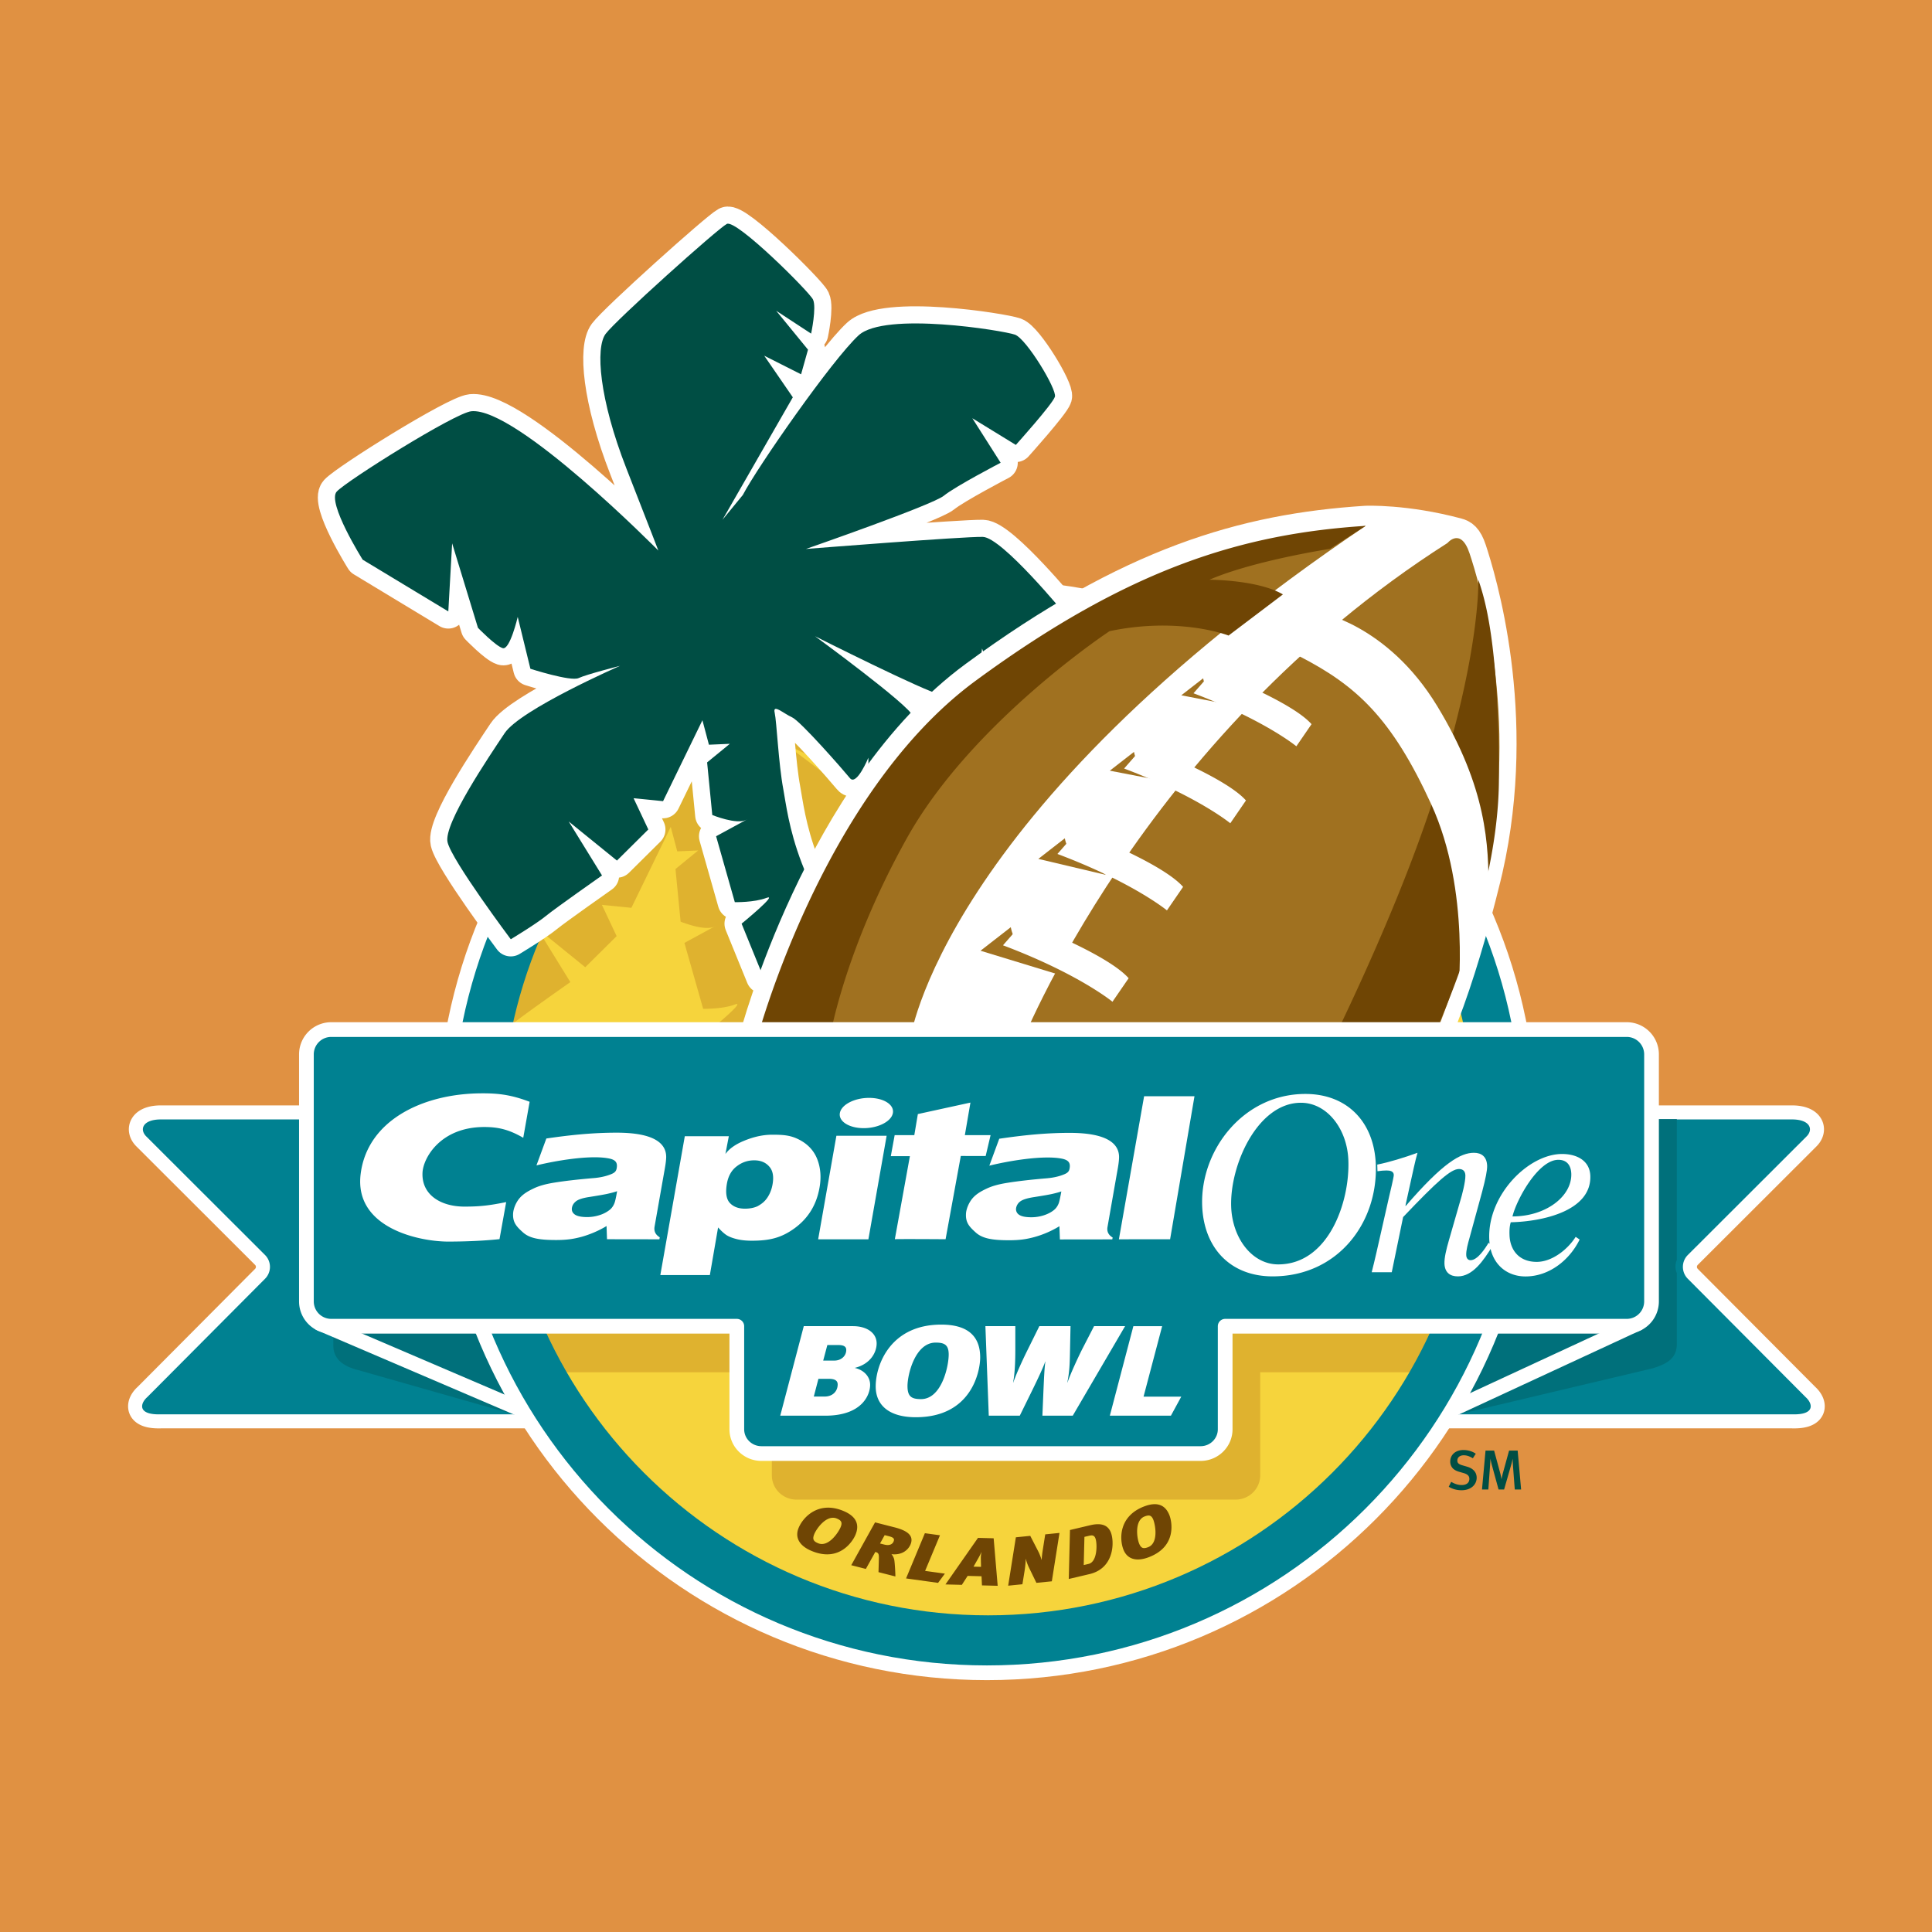 <svg xmlns="http://www.w3.org/2000/svg" width="2500" height="2500" viewBox="0 0 192.756 192.756"><path fill-rule="evenodd" clip-rule="evenodd" fill="#e09142" d="M0 0h192.756v192.756H0V0z"/><path d="M168.396 127.585a1.677 1.677 0 0 1 0-2.376l11.83-11.812c.721-.698.391-1.711-1.447-1.711H129.06a1.68 1.68 0 0 0-1.68 1.682v26.057a1.68 1.68 0 0 0 1.68 1.682h49.719c2.381.077 2.07-1.091 1.371-1.713l-11.754-11.809z" fill-rule="evenodd" clip-rule="evenodd" fill="#fff"/><path d="M168.396 127.585a1.677 1.677 0 0 1 0-2.376l11.83-11.812c.721-.698.391-1.711-1.447-1.711H129.06a1.68 1.68 0 0 0-1.68 1.682v26.057a1.68 1.68 0 0 0 1.68 1.682h49.719c2.381.077 2.07-1.091 1.371-1.713l-11.754-11.809z" fill="none" stroke="#fff" stroke-width="2.801" stroke-linecap="round" stroke-linejoin="round" stroke-miterlimit="2.613"/><path d="M26.44 127.585a1.677 1.677 0 0 0 0-2.376l-11.831-11.812c-.72-.698-.389-1.711 1.448-1.711h49.718a1.68 1.68 0 0 1 1.681 1.682v26.057c0 .929-.752 1.682-1.681 1.682H16.057c-2.381.077-2.071-1.091-1.369-1.713l11.752-11.809z" fill-rule="evenodd" clip-rule="evenodd" fill="#fff"/><path d="M26.44 127.585a1.677 1.677 0 0 0 0-2.376l-11.831-11.812c-.72-.698-.389-1.711 1.448-1.711h49.718a1.68 1.68 0 0 1 1.681 1.682v26.057c0 .929-.752 1.682-1.681 1.682H16.057c-2.381.077-2.071-1.091-1.369-1.713l11.752-11.809z" fill="none" stroke="#fff" stroke-width="2.801" stroke-linecap="round" stroke-linejoin="round" stroke-miterlimit="2.613"/><path d="M168.396 127.585a1.677 1.677 0 0 1 0-2.376l11.83-11.812c.721-.698.391-1.711-1.447-1.711H129.06a1.68 1.68 0 0 0-1.68 1.682v26.057a1.68 1.68 0 0 0 1.68 1.682h49.719c2.381.077 2.07-1.091 1.371-1.713l-11.754-11.809zM26.44 127.585a1.677 1.677 0 0 0 0-2.376l-11.831-11.812c-.72-.698-.389-1.711 1.448-1.711h49.718a1.68 1.68 0 0 1 1.681 1.682v26.057c0 .929-.752 1.682-1.681 1.682H16.057c-2.381.077-2.071-1.091-1.369-1.713l11.752-11.809z" fill-rule="evenodd" clip-rule="evenodd" fill="#008191"/><path d="M143.631 141.106c.982.011.881-.006 1.867.007l19.322-4.579c1.674-.49 2.479-1.108 2.479-2.477v-7.036a1.669 1.669 0 0 1 0-1.315v-14.053H128.32c-.93 0-1.684.753-1.684 1.682v23.199h18.848a48.532 48.532 0 0 1-2.314 4.541l.461.031zM56.885 136.692h9.831v-23.357c0-.929-.752-1.682-1.682-1.682h-31.78v22.564c0 1.367.973 2.096 2.476 2.475l15.563 4.427s.024-.106 1.499-.044h6.317a48.288 48.288 0 0 1-2.224-4.383z" fill-rule="evenodd" clip-rule="evenodd" fill="#00707b"/><path fill-rule="evenodd" clip-rule="evenodd" fill="#00707b" d="M31.922 132.047l24.606 10.534v-10.148l-24.437-.428-.169.042z"/><path fill="none" stroke="#fff" stroke-width="1.465" stroke-linecap="round" stroke-linejoin="round" stroke-miterlimit="2.613" d="M31.922 132.047l24.606 10.534v-10.148l-24.437-.428"/><path fill-rule="evenodd" clip-rule="evenodd" fill="#00707b" d="M163.402 132.047l-24.787 11.485.182-11.099 24.437-.428.168.042z"/><path fill="none" stroke="#fff" stroke-width="1.465" stroke-linecap="round" stroke-linejoin="round" stroke-miterlimit="2.613" d="M163.402 132.047l-24.787 11.485.182-11.099 24.437-.428"/><path d="M148.357 112.738c0 27.446-22.25 49.695-49.695 49.695-27.448 0-49.696-22.249-49.696-49.695s22.249-49.697 49.696-49.697c27.445.001 49.695 22.251 49.695 49.697z" fill-rule="evenodd" clip-rule="evenodd" fill="#f6d43c"/><path d="M54.104 93.025l4.287 3.476 3.132-3.104-1.471-3.119 2.942.295 3.927-8.073.648 2.44 2.088-.089-2.264 1.854.512 5.25s2.424.984 3.368.488c.942-.501-2.987 1.632-2.987 1.632l1.867 6.573s1.928.044 3.164-.427-2.486 2.57-2.486 2.57l2.146 5.269s2.279-.517 3.059-.882c.78-.366-2.383 3.031-2.383 3.031l2.267 4.087s3.321-.56 4.586-1.324c1.267-.764-1.733 2.502-3.162 3.397l2.162 3.636s4.247-.79 5.659-1.918c-1.058 1.058-4.1 4.15-4.1 4.15l2.766 2.898 10.402-8.511c-3.022-2.138-6.193-4.758-9.431-7.977-8.647-8.59-9.322-16.678-9.809-19.25-.485-2.575-.661-6.752-.866-7.663-.206-.911.882.087 1.735.472.853.381 5.118 5.265 5.779 6.072.661.809 1.837-2.043 1.837-2.043l.017 4.31 1.88 1.97 1.163-4.191s.324 5.677 1.072 5.603c.752-.07 3.281-1.603 3.281-1.603s-2.646-9.175-2.984-10.25c-.339-1.073-9.75-7.956-9.75-7.956s11.031 5.56 12.633 5.87c1.604.309 3.368.484 3.368.484l.662-5.132 2.323 6.472s5.102.957 6.016.75c.91-.207-.193-2.545-.193-2.545l2.604 2.192 1.266-.763-3.66-9.43s-1.309-1.6-2.918-3.349a51.044 51.044 0 0 0-3.332-.113c-18.238.001-34.177 9.825-42.822 24.471zM56.903 97.985l-2.928-4.745a49.483 49.483 0 0 0-4.445 10.026c.664-.43 1.358-.899 1.772-1.237.97-.794 5.601-4.044 5.601-4.044z" fill-rule="evenodd" clip-rule="evenodd" fill="#dfb22f"/><path d="M49.801 113.756a49.461 49.461 0 0 0 5.718 23.155h21.488v10.281c0 1.338 1.099 2.424 2.458 2.424h43.809c1.357 0 2.457-1.086 2.457-2.424v-10.281h17.746a49.448 49.448 0 0 0 5.717-23.155c0-2.185-.143-4.333-.416-6.442h-98.56a49.957 49.957 0 0 0-.417 6.442z" fill-rule="evenodd" clip-rule="evenodd" fill="#dfb22f"/><path d="M98.582 58.494c-29.892 0-54.123 24.232-54.123 54.123 0 29.892 24.231 54.123 54.123 54.123 29.891 0 54.121-24.231 54.121-54.123 0-29.891-24.23-54.123-54.121-54.123zm0 102.669c-26.812 0-48.548-21.734-48.548-48.546 0-26.813 21.736-48.547 48.548-48.547 26.811 0 48.547 21.734 48.547 48.547 0 26.812-21.736 48.546-48.547 48.546z" fill-rule="evenodd" clip-rule="evenodd" fill="#008191"/><path d="M152.607 112.753c0 29.898-24.238 54.14-54.139 54.14-29.899 0-54.138-24.241-54.138-54.14 0-29.9 24.239-54.139 54.138-54.139 29.901 0 54.139 24.239 54.139 54.139z" fill="none" stroke="#fff" stroke-width="1.468" stroke-linecap="round" stroke-linejoin="round" stroke-miterlimit="2.613"/><path d="M106.336 61.377l3.66 9.429-1.266.765-2.602-2.194s1.102 2.339.191 2.547c-.912.204-6.018-.752-6.018-.752L97.98 64.7l-.66 5.134s-1.765-.178-3.369-.487c-1.603-.311-12.633-5.87-12.633-5.87s9.413 6.882 9.75 7.956c.338 1.076 2.983 10.25 2.983 10.25s-2.529 1.533-3.281 1.604c-.75.074-1.072-5.603-1.072-5.603l-1.163 4.191-1.88-1.97-.017-4.309s-1.176 2.853-1.837 2.043c-.661-.808-4.927-5.689-5.779-6.073-.854-.384-1.941-1.382-1.735-.472.205.912.381 5.088.866 7.663.486 2.572 1.161 10.661 9.808 19.25 3.238 3.22 6.409 5.839 9.43 7.979l-10.401 8.508-2.766-2.896s3.042-3.095 4.1-4.149c-1.413 1.127-5.659 1.914-5.659 1.914l-2.162-3.635c1.428-.896 4.428-4.161 3.162-3.396-1.266.764-4.589 1.323-4.589 1.323l-2.264-4.087s3.164-3.397 2.383-3.032c-.78.368-3.06.884-3.06.884l-2.146-5.267s3.721-3.043 2.486-2.571c-1.235.47-3.163.425-3.163.425l-1.867-6.575s3.927-2.132 2.987-1.631c-.942.499-3.368-.488-3.368-.488l-.515-5.25 2.267-1.852-2.087.089-.648-2.439-3.927 8.072-2.942-.294 1.471 3.118-3.131 3.104-4.81-3.899 3.321 5.383s-4.631 3.251-5.601 4.044c-.972.795-3.502 2.322-3.502 2.322s-5.896-7.867-6.309-9.693c-.41-1.82 4.119-8.499 5.694-10.866 1.574-2.368 11.514-6.72 11.514-6.72s-3.351.853-4.131 1.222c-.78.366-4.81-.93-4.81-.93l-1.265-5.175s-.778 3.338-1.499 3.117c-.721-.222-2.469-2.029-2.469-2.029l-2.575-8.428-.382 6.795-8.543-5.163s-3.589-5.708-2.59-6.795c1.002-1.089 11.805-7.854 13.431-8.016 4.499-.44 18.658 13.9 18.658 13.9s-.468-1.235-3.188-8.19c-2.719-6.956-3.102-12.046-2.073-13.429s11.15-10.47 12.091-10.97c.942-.5 8.235 6.768 8.601 7.546.37.78-.189 3.398-.189 3.398l-3.487-2.282 3.176 3.885-.691 2.456-3.676-1.854 2.852 4.148-7.017 12.219 2.028-2.471c1.474-2.821 8.931-13.514 11.55-15.927 2.615-2.409 14.456-.481 15.604-.07 1.146.412 4.203 5.473 3.984 6.193-.221.719-3.898 4.808-3.898 4.808l-4.34-2.662 2.824 4.441s-4.543 2.369-5.676 3.296c-1.133.927-13.752 5.305-13.752 5.305s15.721-1.249 17.649-1.204c1.926.046 8.28 7.811 8.28 7.811z" fill-rule="evenodd" clip-rule="evenodd" fill="#fff"/><path d="M106.334 61.377l3.662 9.429-1.266.765-2.602-2.194s1.102 2.339.191 2.547c-.912.204-6.018-.752-6.018-.752L97.98 64.7l-.66 5.135s-1.765-.179-3.369-.487c-1.603-.311-12.633-5.87-12.633-5.87s9.413 6.883 9.75 7.956c.338 1.076 2.983 10.25 2.983 10.25s-2.529 1.533-3.28 1.604c-.751.074-1.072-5.603-1.072-5.603l-1.163 4.191-1.88-1.97-.017-4.309s-1.176 2.853-1.837 2.043c-.662-.808-4.927-5.69-5.779-6.073-.854-.384-1.941-1.382-1.735-.472.205.912.381 5.088.866 7.663.486 2.572 1.161 10.661 9.808 19.25 3.238 3.22 6.409 5.839 9.43 7.979l-10.401 8.508-2.766-2.896s3.042-3.095 4.1-4.149c-1.412 1.127-5.659 1.915-5.659 1.915l-2.162-3.636c1.428-.896 4.428-4.161 3.162-3.396-1.266.763-4.589 1.322-4.589 1.322l-2.264-4.087s3.164-3.397 2.383-3.032c-.78.368-3.06.883-3.06.883l-2.146-5.266s3.721-3.043 2.485-2.571c-1.235.47-3.163.426-3.163.426l-1.867-6.574s1.722-.899 2.987-1.631c-1.021.359-3.368-.489-3.368-.489l-.515-5.25 2.267-1.852-2.087.088-.648-2.439-3.927 8.072-2.942-.294 1.471 3.118-3.131 3.104-4.81-3.899 3.321 5.383s-4.631 3.251-5.601 4.044c-.972.795-3.502 2.322-3.502 2.322s-5.896-7.867-6.309-9.693c-.41-1.82 4.119-8.499 5.694-10.865 1.573-2.369 11.514-6.721 11.514-6.721s-3.351.853-4.131 1.222c-.78.366-4.81-.93-4.81-.93l-1.265-5.176s-.778 3.339-1.499 3.117c-.721-.221-2.469-2.029-2.469-2.029l-2.575-8.428-.383 6.795-8.543-5.163s-3.589-5.708-2.59-6.795c1.002-1.088 11.806-7.854 13.431-8.015 4.5-.44 18.659 13.9 18.659 13.9s-.468-1.235-3.188-8.19c-2.719-6.957-3.102-12.046-2.073-13.429s11.149-10.47 12.092-10.97c.941-.5 8.234 6.768 8.6 7.546.37.78-.189 3.398-.189 3.398l-3.487-2.282 3.176 3.885-.691 2.456-3.676-1.854 2.852 4.149-7.017 12.219 2.028-2.471c1.474-2.821 8.931-13.514 11.549-15.927 2.616-2.409 14.456-.481 15.604-.07 1.146.412 4.203 5.473 3.984 6.193-.221.719-3.898 4.808-3.898 4.808l-4.34-2.662 2.824 4.441s-4.543 2.369-5.676 3.296c-1.133.927-13.752 5.305-13.752 5.305s15.721-1.249 17.649-1.204c1.927.045 8.279 7.81 8.279 7.81z" fill="none" stroke="#fff" stroke-width="3.418" stroke-linecap="round" stroke-linejoin="round" stroke-miterlimit="2.613"/><path d="M106.336 61.377l3.66 9.429-1.266.764-2.602-2.192s1.102 2.339.191 2.545c-.912.206-6.018-.75-6.018-.75L97.98 64.7l-.66 5.132s-1.765-.176-3.369-.485c-1.603-.311-12.633-5.87-12.633-5.87s9.413 6.882 9.75 7.956c.338 1.076 2.983 10.25 2.983 10.25s-2.529 1.533-3.281 1.604c-.75.074-1.072-5.603-1.072-5.603l-1.163 4.191-1.88-1.97-.017-4.309s-1.176 2.853-1.837 2.043c-.661-.808-4.927-5.692-5.779-6.073-.854-.384-1.941-1.382-1.735-.472.205.911.381 5.088.866 7.663.486 2.572 1.161 10.661 9.808 19.25 3.238 3.22 6.409 5.839 9.43 7.979l-10.401 8.508-2.766-2.897s3.042-3.093 4.1-4.147c-1.413 1.125-5.659 1.914-5.659 1.914l-2.162-3.635c1.428-.896 4.428-4.161 3.162-3.396-1.266.764-4.589 1.323-4.589 1.323l-2.264-4.087s3.164-3.397 2.383-3.032c-.78.368-3.06.884-3.06.884l-2.146-5.267s3.721-3.043 2.486-2.573c-1.235.472-3.163.427-3.163.427l-1.867-6.575s3.927-2.132 2.987-1.631c-.942.499-3.368-.488-3.368-.488l-.515-5.25 2.267-1.854-2.087.09-.648-2.441-3.927 8.073-2.942-.294 1.471 3.118-3.131 3.104-4.81-3.899 3.321 5.383s-4.631 3.251-5.601 4.044c-.972.795-3.502 2.322-3.502 2.322s-5.896-7.867-6.309-9.693c-.41-1.822 4.119-8.499 5.694-10.866 1.574-2.368 11.514-6.72 11.514-6.72s-3.351.853-4.131 1.22c-.78.368-4.81-.928-4.81-.928l-1.265-5.175s-.778 3.336-1.499 3.117c-.721-.222-2.469-2.029-2.469-2.029l-2.575-8.428-.382 6.793-8.543-5.161s-3.589-5.708-2.59-6.795c1.002-1.089 11.805-7.854 13.431-8.016 4.499-.44 18.658 13.9 18.658 13.9s-.468-1.235-3.188-8.19c-2.719-6.956-3.102-12.046-2.073-13.429s11.15-10.47 12.091-10.97c.942-.5 8.235 6.768 8.601 7.546.37.78-.189 3.398-.189 3.398l-3.487-2.282 3.176 3.883-.691 2.458-3.676-1.854 2.852 4.148-7.017 12.219 2.028-2.471c1.474-2.821 8.931-13.514 11.55-15.927 2.615-2.409 14.456-.481 15.604-.07 1.146.412 4.203 5.471 3.984 6.193-.221.719-3.898 4.808-3.898 4.808l-4.34-2.662 2.824 4.441s-4.543 2.367-5.676 3.296c-1.133.925-13.752 5.305-13.752 5.305s15.721-1.249 17.649-1.204c1.926.047 8.28 7.812 8.28 7.812z" fill-rule="evenodd" clip-rule="evenodd" fill="#004e44"/><path d="M141.191 106.948l-65.723-3.372s6.45-24.628 21.893-35.963c15.439-11.337 26.777-14.661 38.896-15.442 0 0 3.904-.18 9.115 1.218.432.115.854.329 1.242 1.518.867 2.644 5.133 16.273 1.615 31.812-.198.869-3.372 14.366-7.038 20.229z" fill-rule="evenodd" clip-rule="evenodd" fill="#fff"/><path d="M141.191 106.948l-65.723-3.372s6.45-24.628 21.893-35.963c15.439-11.337 26.777-14.661 38.896-15.442 0 0 3.904-.18 9.115 1.218.432.115.854.329 1.242 1.518.867 2.644 5.133 16.273 1.615 31.812-.198.869-3.372 14.366-7.038 20.229z" fill="none" stroke="#fff" stroke-width="3.418" stroke-linecap="round" stroke-linejoin="round" stroke-miterlimit="2.613"/><path d="M90.764 103.87s2.931-22.723 45.494-51.407c0 0-22.186 3.47-31.861 12.12-9.675 8.649-22.137 20.816-25.655 39.287h12.022zM144.416 54.175s1.32-1.613 2.199 1.025c.881 2.64 5.133 16.272 1.615 31.812-.199.869-3.373 14.367-7.039 20.229l-39.434-2.784c.001 0 12.02-30.787 42.659-50.282z" fill-rule="evenodd" clip-rule="evenodd" fill="#a07120"/><path d="M120.699 68.881l1.744 1.376-4.586-.886 2.182-1.696c0 .001.17.972.66 1.206zM113.867 76.35l1.928 1.521-5.068-.979 2.41-1.874s.191 1.073.73 1.332zM107.037 85.099l3.324 2.195-6.766-1.601 2.641-2.054s.207 1.177.801 1.46zM101.76 94.175l5.912 3.685-9.846-3.005 3.02-2.348s.236 1.345.914 1.668z" fill-rule="evenodd" clip-rule="evenodd" fill="#a07120"/><path d="M81.023 154.758c-1.293-.523-1.728-1.373-1.351-2.304.425-1.049 1.943-2.734 4.432-1.724 1.464.593 1.618 1.49 1.254 2.382-.254.629-1.573 2.766-4.335 1.646zm2.454-3.258c-1.005-.407-2.01.999-2.24 1.565-.208.517-.065.721.402.91 1.012.408 2.007-1.061 2.24-1.633.192-.477.025-.668-.402-.842zM88.938 155.062c.1.089.257.36.29.601.052.342.104 1.258.105 1.621l-1.685-.43.037-1.327c.015-.5-.037-.604-.355-.687l-.944 1.693-1.457-.372 2.375-4.274 1.952.498c1.409.36 1.813.877 1.652 1.514-.148.579-.773 1.301-1.97 1.163zm-.267-1.797l-.407-.103-.464.833.414.105c.619.158.899-.094.972-.408.055-.217-.133-.33-.515-.427zM93.593 157.923l-3.195-.442 1.878-4.513 1.505.207-1.483 3.555 1.973.272-.678.921zM97.971 158.175l-.043-.911-1.386-.037-.578.894-1.636-.042 3.247-4.645 1.562.041.402 4.74-1.568-.04zm-.039-3.362a6.73 6.73 0 0 1-.371.73l-.432.762.748.019-.02-.862c-.002-.202.03-.474.075-.649zM104.941 157.768l-1.539.153-.764-1.573a4.974 4.974 0 0 1-.307-.862c.01.186-.014.623-.105 1.218l-.219 1.357-1.422.144.768-4.828 1.436-.145.797 1.549c.125.24.25.561.342.873.006-.281.066-.756.119-1.076l.236-1.495 1.422-.143-.764 4.828zM108.699 157.048l-2.068.487.121-4.886 2.014-.476c.857-.202 1.865-.217 2.15.998.256 1.083.063 3.339-2.217 3.877zm-.056-3.82l-.449.105-.07 2.812.49-.115c.826-.195.863-1.795.719-2.407-.112-.476-.354-.474-.69-.395zM114.645 155.351c-1.301.504-2.197.182-2.562-.752-.408-1.058-.459-3.322 2.047-4.294 1.473-.57 2.197-.021 2.547.875.245.633.749 3.093-2.032 4.171zm-.448-4.054c-1.008.391-.775 2.104-.557 2.675.203.519.445.569.916.387 1.018-.394.736-2.147.514-2.724-.187-.48-.441-.505-.873-.338zM75.468 103.87s6.45-24.629 21.893-35.966c15.439-11.335 26.777-14.658 38.896-15.441l-3.566 2.297s-7.625 1.173-12.023 3.08c0 0 4.84 0 7.33 1.465l-5.424 4.104s-4.836-1.906-11.873-.439c0 0-13.781 9.087-20.23 20.67-6.452 11.58-7.771 20.376-7.771 20.376l-7.232-.146zM147.496 57.84s.334 10.276-7.33 29.757c-3.518 8.943-8.062 18.18-9.09 19.938-1.025 1.759 10.115-.294 10.115-.294s8.357-15.833 8.357-29.612-1.466-18.032-2.052-19.789z" fill-rule="evenodd" clip-rule="evenodd" fill="#6f4504"/><path d="M131.518 61.064s6.889 1.172 11.873 9.381c4.986 8.21 5.131 13.926 5.123 18.418l-3.078 10.7s1.326-10.646-2.629-19.295c-3.961-8.649-7.479-11.874-13.195-14.807-5.719-2.932-.293-3.518-.293-3.518l2.199-.879z" fill-rule="evenodd" clip-rule="evenodd" fill="#fff"/><path d="M162.299 102.72H33.045a2.475 2.475 0 0 0-2.474 2.477v24.647a2.475 2.475 0 0 0 2.474 2.474h40.467v10.281c0 1.338 1.099 2.422 2.458 2.422h43.809c1.357 0 2.457-1.084 2.457-2.422v-10.281h40.062a2.475 2.475 0 0 0 2.475-2.474v-24.647a2.475 2.475 0 0 0-2.474-2.477z" fill-rule="evenodd" clip-rule="evenodd" fill="#008191"/><path d="M162.299 102.72H33.045a2.475 2.475 0 0 0-2.474 2.477v24.647a2.475 2.475 0 0 0 2.474 2.474h40.467v10.281c0 1.338 1.099 2.422 2.458 2.422h43.809c1.357 0 2.457-1.084 2.457-2.422v-10.281h40.062a2.475 2.475 0 0 0 2.475-2.474v-24.647a2.475 2.475 0 0 0-2.474-2.477z" fill="none" stroke="#fff" stroke-width="1.468" stroke-linecap="round" stroke-linejoin="round" stroke-miterlimit="2.613"/><path d="M137.43 116.853c.342-.05.658-.075.9-.075.369 0 .713.075.729.44.006.22-.377 1.788-.463 2.155l-.785 3.469c-.318 1.42-.656 2.917-.955 4.087h2l1.133-5.502c3.445-3.621 4.773-4.795 5.578-4.795.369 0 .621.195.635.634.021.637-.363 2.076-.498 2.494l-1.154 4.013c-.262.908-.455 1.717-.436 2.301.031.883.561 1.271 1.34 1.271 1.467 0 2.539-1.539 3.467-3.056l-.406-.296c-.363.612-1.113 1.737-1.795 1.737-.221 0-.422-.146-.434-.513-.02-.468.178-1.176.309-1.639l1.283-4.695c.342-1.299.51-2.133.494-2.573-.031-.881-.535-1.296-1.316-1.296-1.32 0-3.072.977-6.789 5.288h-.049l.463-2.106c.256-1.151.504-2.351.744-3.182-1.279.466-2.875.958-4.016 1.176l.021.663z" fill-rule="evenodd" clip-rule="evenodd" fill="#fff"/><path d="M156.768 117.096c-.031-.822-.436-1.382-1.289-1.382-2.033 0-4.195 4.025-4.578 5.649 3.345 0 5.941-2.013 5.867-4.267zm.437 6.305l.396.266c-.994 2.037-3.023 3.684-5.398 3.684-1.938 0-3.537-1.308-3.621-3.757-.154-4.389 3.92-8.461 7.266-8.461 1.434 0 2.764.632 2.818 2.181.121 3.492-4.74 4.561-7.938 4.632-.105.363-.143.728-.123 1.285.049 1.454.916 2.667 2.715 2.667 1.547-.001 3.104-1.261 3.885-2.497zM61.57 118.845c-.218.08-.506.157-.853.237-.342.082-.976.193-1.906.339-.635.094-1.079.235-1.323.415-.237.183-.38.398-.424.658-.049.278.044.501.278.673.245.174.658.26 1.233.26.429 0 .849-.066 1.257-.199a3.093 3.093 0 0 0 1.042-.556c.193-.173.338-.39.437-.653.067-.175.153-.563.259-1.174zm4.895-3.362c-.021.508-.108.951-.246 1.725l-.912 5.17c-.08.462.093.814.517 1.069l-.035.199-5.228-.008-.046-1.316c-.764.468-1.683.853-2.514 1.083-.832.221-1.504.312-2.519.312-1.683 0-2.651-.171-3.312-.768-.682-.609-1.014-1.014-.979-1.852.021-.483.27-1.106.63-1.534.366-.44.86-.723 1.397-.979.539-.262 1.176-.447 2.097-.595.925-.15 2.216-.307 3.943-.453.897-.075 1.455-.283 1.711-.386.366-.146.506-.298.558-.593.093-.529-.07-.838-.769-.976-1.889-.38-5.42.242-7.237.693l.988-2.685c2.406-.354 4.653-.581 7.022-.581 3.763.002 4.965 1.086 4.934 2.475zM81.628 123.646l1.82-10.332h5.012l-1.82 10.332h-5.012zm2.166-12.598c.148-.834 1.449-1.512 2.913-1.512 1.46 0 2.523.678 2.376 1.512-.145.832-1.449 1.508-2.909 1.508-1.462 0-2.526-.676-2.38-1.508zM105.891 118.868c-.221.08-.508.156-.854.236-.344.082-.977.191-1.904.336-.639.101-1.082.238-1.328.416a1.047 1.047 0 0 0-.424.652.657.657 0 0 0 .279.68c.246.173.656.258 1.232.258.434 0 .852-.066 1.266-.2.416-.138.762-.321 1.035-.555.193-.169.342-.389.441-.656.061-.169.147-.56.257-1.167zm5.757-3.363c-.018.51-.105.954-.242 1.721l-.908 5.178c-.084.455.086.813.512 1.064l-.037.185-5.227.007-.049-1.319a9.884 9.884 0 0 1-2.512 1.085c-.828.222-1.5.314-2.512.314-1.689 0-2.658-.176-3.32-.771-.682-.609-1.015-1.011-.978-1.853.019-.48.273-1.098.63-1.534.363-.436.855-.721 1.395-.976.539-.26 1.176-.447 2.096-.594.932-.15 2.217-.309 3.947-.454.896-.077 1.455-.282 1.711-.388.369-.146.508-.3.559-.591.096-.531-.072-.838-.766-.979-1.893-.377-5.424.245-7.242.699l.99-2.687c2.406-.354 4.648-.586 7.021-.586 3.764.001 4.968 1.092 4.932 2.479zM50.501 119.933c-1.627.327-2.552.45-4.157.45-2.395 0-4.295-1.196-4.19-3.387.067-1.468 1.794-4.554 6.164-4.554 1.371 0 2.446.24 3.886 1.076l.637-3.593c-1.963-.747-3.271-.859-4.956-.842-5.72.063-11.217 2.69-11.899 8.016-.698 5.425 5.865 6.788 8.787 6.775 1.685-.006 3.433-.071 5.063-.245l.665-3.696zM91.221 113.253l.354-2.102 5.246-1.146-.557 3.247h2.567l-.49 2.082-2.482-.002-1.518 8.306s-5.047-.033-5.063 0l1.503-8.29h-1.904l.384-2.096h1.96v.001zM116.742 123.639l-5.109.006 2.515-14.275h5.026l-2.432 14.269zM75.245 115.766c-.648 0-1.226.199-1.744.599-.515.387-.842.964-.976 1.721-.156.888-.065 1.528.278 1.918.357.391.86.586 1.527.586.445 0 .905-.08 1.248-.245.422-.23.712-.467.968-.836.266-.393.442-.831.531-1.342.144-.797.028-1.396-.34-1.792-.359-.408-.856-.609-1.492-.609zm-9.364 11.449l2.442-13.853h4.392l-.34 1.771c.385-.525.996-.962 1.839-1.308.847-.354 1.801-.615 2.844-.615 1.148 0 1.856.062 2.712.513.858.452 1.453 1.105 1.778 1.956.323.842.401 1.783.214 2.818-.299 1.703-1.124 3.047-2.471 4.035-1.351.991-2.553 1.254-4.282 1.254-.607 0-1.118-.057-1.545-.17-.413-.104-.747-.237-.998-.399-.243-.167-.496-.394-.823-.754l-.821 4.752h-4.941zM122.834 120.39c.115 3.167 2.1 5.759 4.693 5.759 5.018 0 7.15-6.216 7-10.369-.107-3.165-2.143-5.757-4.732-5.757-4.318-.001-7.102 6.191-6.961 10.367zm-2.893-.118c-.193-5.5 4.088-11.129 10.299-11.129 4.162 0 6.877 2.792 7.025 7.07.205 5.798-3.797 11.131-10.303 11.131-4.159.001-6.868-2.785-7.021-7.072zM85.273 136.476c.873.192 1.54.833 1.54 1.692 0 .975-.778 3.075-4.476 3.075h-4.492l2.348-8.933h4.905c1.397 0 2.365.68 2.365 1.731 0 .819-.555 2.038-2.19 2.435zm-2.571 1.089h-1.048l-.461 1.769h1.082c.808 0 1.3-.539 1.3-1.206 0-.319-.189-.563-.873-.563zm.936-3.371h-1.094l-.413 1.551h1.126c.635 0 1.173-.435 1.173-1.062.001-.322-.236-.489-.792-.489zM91.368 141.397c-2.636 0-3.999-1.179-3.999-3.076 0-2.14 1.458-6.165 6.537-6.165 2.984 0 3.888 1.462 3.888 3.282-.001 1.283-.794 5.959-6.426 5.959zm1.982-7.446c-2.047 0-2.809 3.178-2.809 4.331 0 1.052.398 1.308 1.349 1.308 2.063 0 2.762-3.28 2.762-4.446 0-.974-.429-1.193-1.302-1.193zM107.029 141.243H104l.109-2.587c.049-1.077.096-2.244.191-2.809h-.018c-.141.449-.695 1.641-1.268 2.809l-1.27 2.587H98.65l-.336-8.933h2.984v2.409c0 2.014-.158 2.885-.221 3.217h.014c.256-.717.73-1.832 1.381-3.151l1.225-2.475h3.109l-.062 2.986c-.018.679-.033 1.538-.256 2.628h.018c.27-.796 1.062-2.525 1.506-3.396l1.143-2.218h3.096l-5.222 8.933zM116.822 141.243h-6.093l2.347-8.932h2.873l-1.857 7.036h3.762l-1.032 1.896zM121.004 66.964s7.785 2.947 9.848 5.287l-1.514 2.206s-3.168-2.618-10.262-5.289l1.928-2.204zM114.143 74.404s8.033 3.043 10.166 5.458l-1.562 2.275s-3.27-2.701-10.594-5.46l1.99-2.273zM107.553 82.856s8.287 3.138 10.484 5.628l-1.611 2.346s-3.371-2.787-10.926-5.63l2.053-2.344zM102.119 91.968s8.285 3.138 10.486 5.629l-1.613 2.347s-3.371-2.787-10.924-5.631l2.051-2.345z" fill-rule="evenodd" clip-rule="evenodd" fill="#fff"/><path d="M145.811 148.682c-.441 0-.891-.117-1.271-.348l.246-.491c.348.2.656.318 1.049.318.477 0 .764-.23.764-.618 0-.284-.182-.464-.578-.576l-.414-.119c-.354-.1-.605-.247-.752-.466a.961.961 0 0 1-.164-.564c0-.684.539-1.15 1.318-1.15.443 0 .887.129 1.229.37l-.291.455c-.359-.214-.605-.298-.916-.298-.379 0-.633.209-.633.527 0 .24.135.365.518.476l.459.134c.561.164.953.522.953 1.106-.002.644-.525 1.244-1.517 1.244zM151.129 148.609l-.182-2.405a13.785 13.785 0 0 1-.027-.673c-.027.128-.078.375-.15.622l-.707 2.456h-.551l-.643-2.349a8.897 8.897 0 0 1-.17-.735c0 .128-.023.498-.039.741l-.168 2.343h-.633l.352-3.881h.857l.596 2.197c.09.325.123.545.145.663.018-.118.068-.382.143-.649l.609-2.211h.857l.344 3.881h-.633z" fill-rule="evenodd" clip-rule="evenodd" fill="#004e44"/></svg>